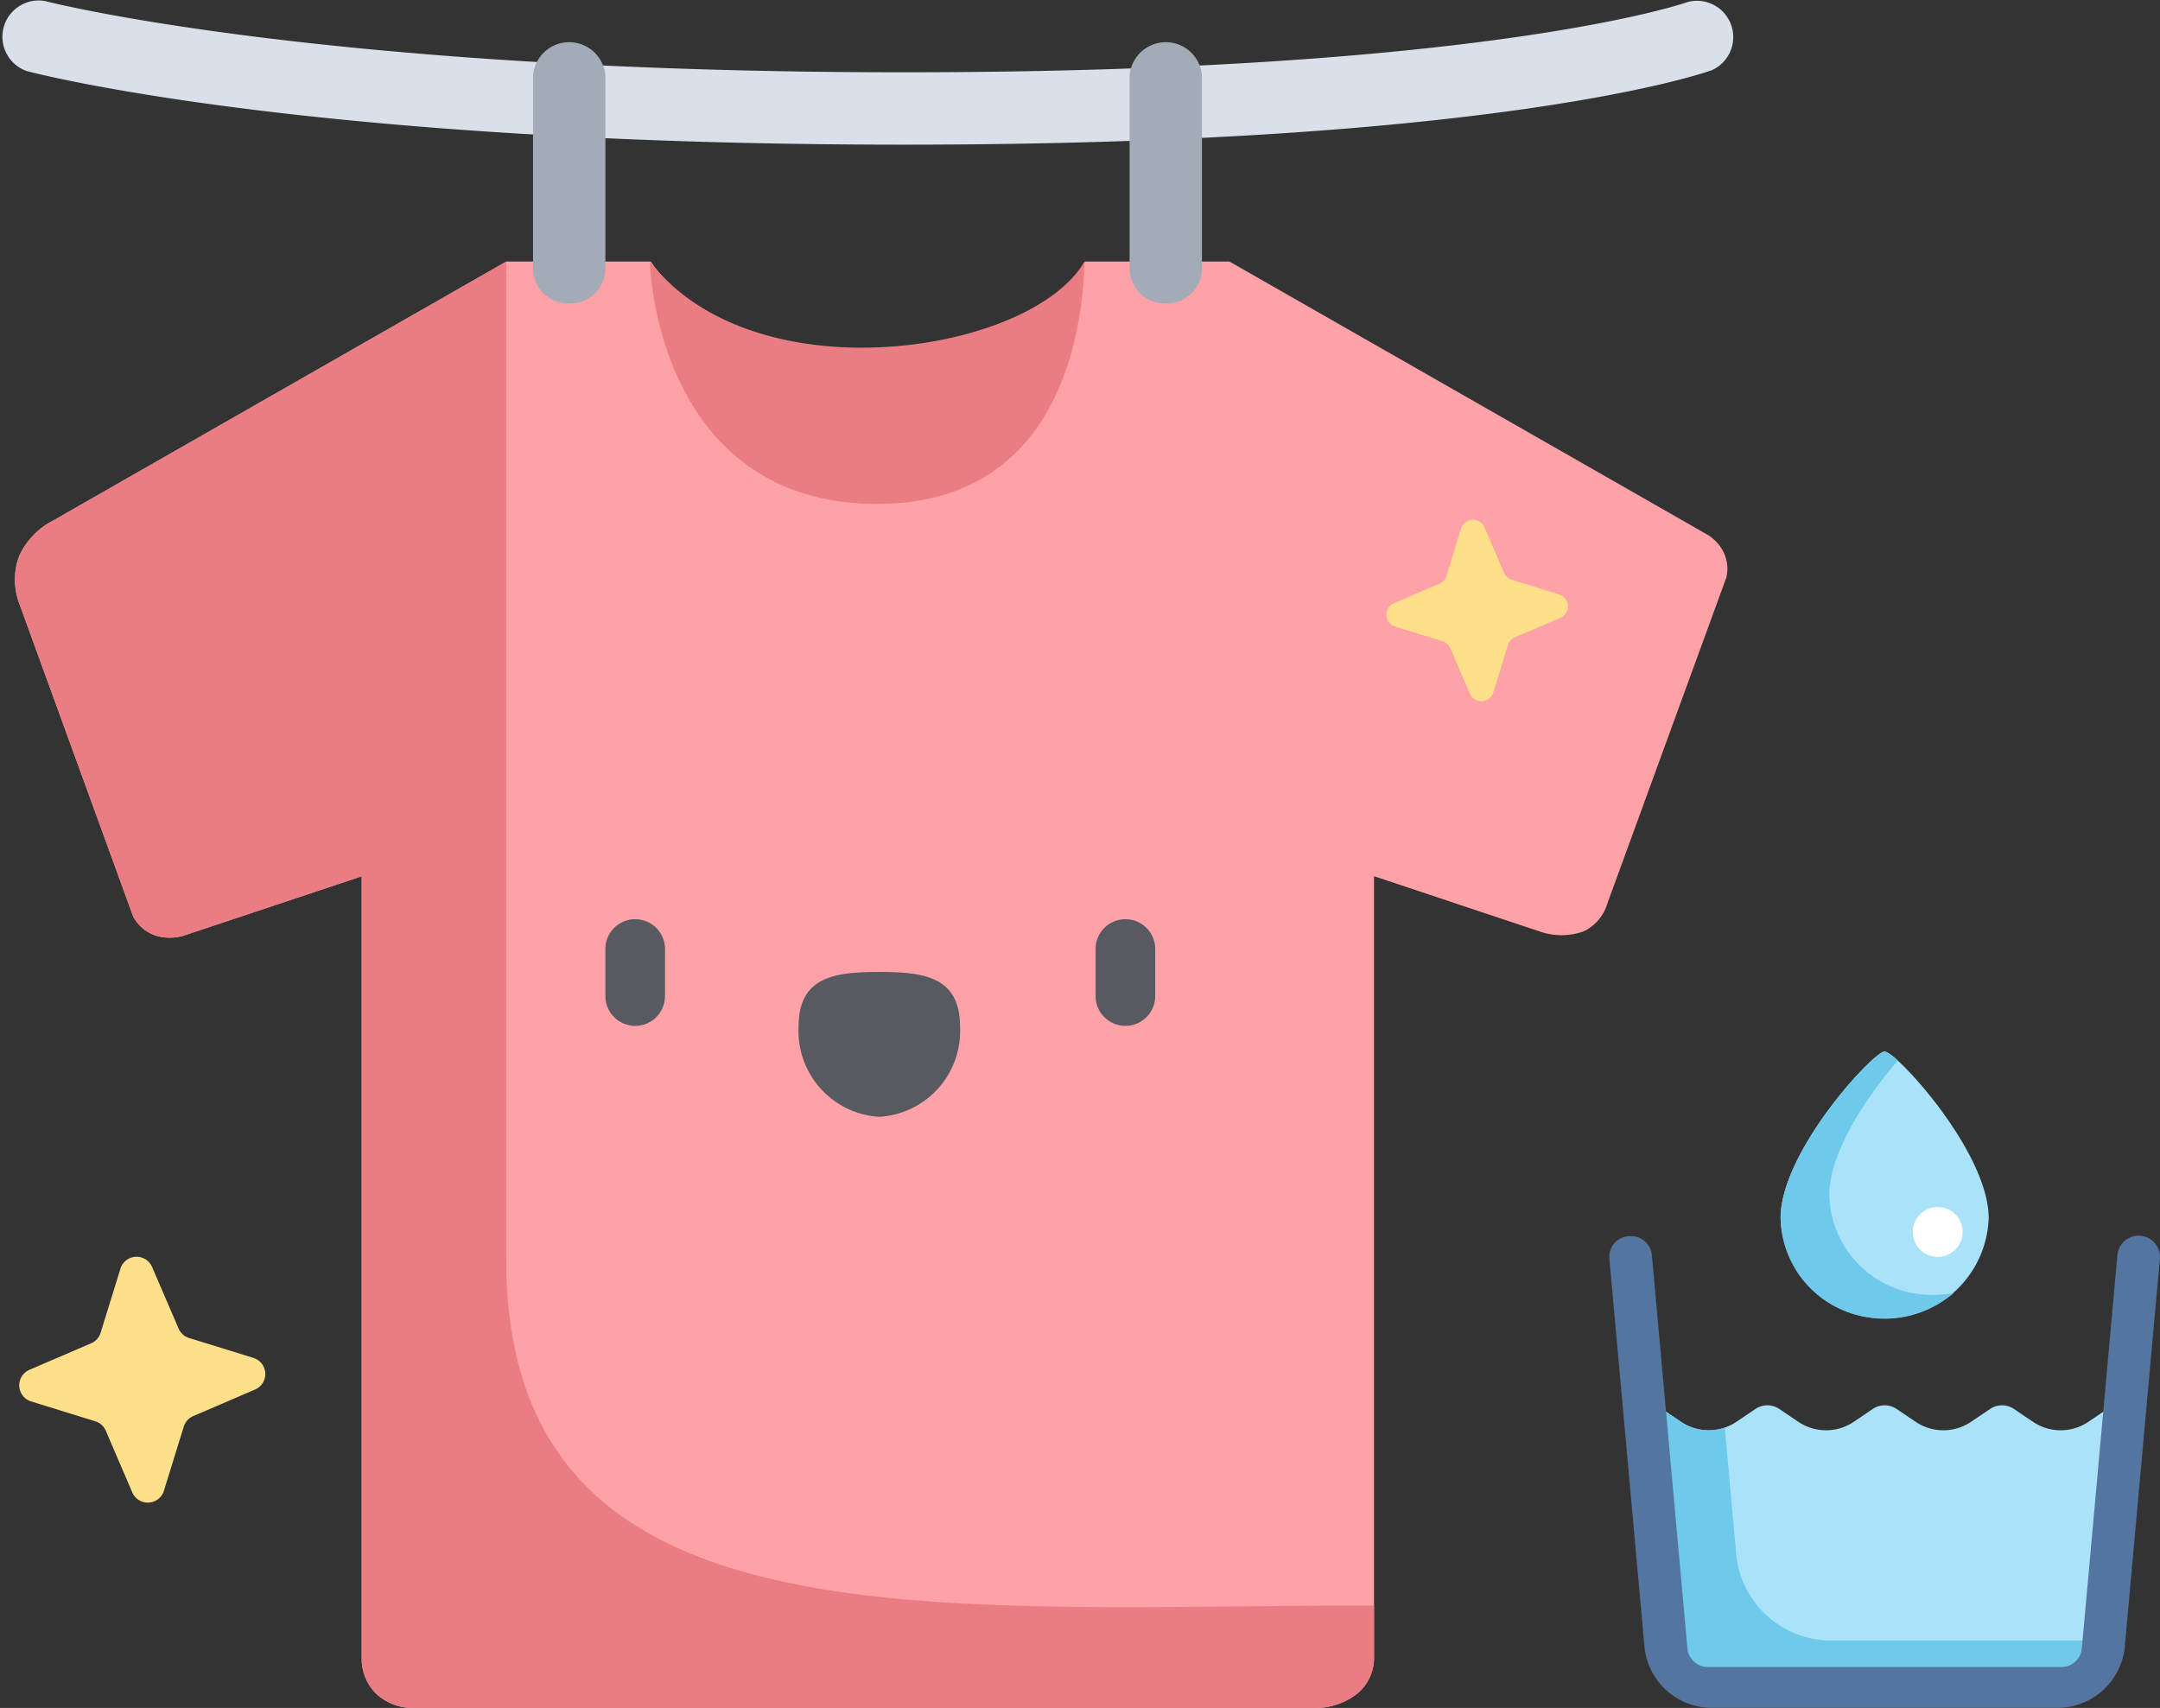 <svg viewBox="0 0 83.327 65.893" height="65.893" width="83.327" xmlns="http://www.w3.org/2000/svg">
  <rect x="0" y="0" width="83.327" height="65.893" fill="#333333" stroke="none"/>
  <g transform="translate(-81 -1491.51)" id="faq-icon-np">
    <g transform="translate(81 1482.891)" data-name="laundry (3)" id="laundry_3_">
      <path fill="#ffa2a7" transform="translate(-0.002 -56.402)" d="M47.433,75.112H41.852c-.749,1.571-4.141,3.463-8.568,3.463s-7.247-2.035-8.172-3.463H19.531l-17.493,10a2.871,2.871,0,0,0-1.3,1.368,2.619,2.619,0,0,0,0,1.806l4.4,12.09a1.531,1.531,0,0,0,.847.732,1.858,1.858,0,0,0,1.134,0l6.835-2.279v30.209a1.9,1.9,0,0,0,.588,1.355,2.073,2.073,0,0,0,1.4.521h34.92a2.636,2.636,0,0,0,1.53-.577,1.8,1.8,0,0,0,.616-1.3V98.826l6.354,2.118a2.533,2.533,0,0,0,1.752,0,1.745,1.745,0,0,0,.905-1.092L66.6,87.3a1.468,1.468,0,0,0-.125-1.012,1.661,1.661,0,0,0-.642-.66Z" data-name="Pfad 870" id="Pfad_870"></path>
      <path fill="#d9e0ea" transform="translate(0 -12.267)" d="M34.876,26.467c-22.875,0-33.4-2.722-33.838-2.838a1.4,1.4,0,0,1,.713-2.7h0c.1.029,10.675,2.746,33.124,2.746S65.017,21,65.09,20.968a1.4,1.4,0,0,1,.948,2.626C65.714,23.711,57.811,26.467,34.876,26.467Z" data-name="Pfad 872" id="Pfad_872"></path>
      <g transform="translate(20.567 10.224)" data-name="Gruppe 487" id="Gruppe_487">
        <path fill="#a2abb7" transform="translate(-318.303 -10.224)" d="M342.713,20.323a1.354,1.354,0,0,1-1.4-1.309V11.535a1.4,1.4,0,0,1,2.791,0v7.479A1.354,1.354,0,0,1,342.713,20.323Z" data-name="Pfad 873" id="Pfad_873"></path>
        <path fill="#a2abb7" transform="translate(-149.324 -10.224)" d="M150.72,20.323a1.354,1.354,0,0,1-1.4-1.309V11.535a1.4,1.4,0,0,1,2.791,0v7.479A1.354,1.354,0,0,1,150.72,20.323Z" data-name="Pfad 874" id="Pfad_874"></path>
      </g>
      <path fill="#e97d83" d="M25.069,18.71c4.051,5.226,14.719,3.557,16.768,0-.063,2.606-.9,9.35-8.007,9.35S25.195,21.513,25.069,18.71Z" data-name="Pfad 875" id="Pfad_875"></path>
      <path fill="#e97d83" transform="translate(-0.002 -56.401)" d="M19.531,113.6V75.112l-17.493,10a2.871,2.871,0,0,0-1.3,1.368,2.619,2.619,0,0,0,0,1.806l4.4,12.09a1.531,1.531,0,0,0,.847.732,1.858,1.858,0,0,0,1.134,0l6.835-2.279v30.209a1.9,1.9,0,0,0,.588,1.355,2.073,2.073,0,0,0,1.4.521h34.92a2.636,2.636,0,0,0,1.53-.577,1.8,1.8,0,0,0,.616-1.3s0-2.029,0-2.076C35.754,126.96,19.531,128.716,19.531,113.6Z" data-name="Pfad 884" id="Pfad_884"></path>
      <g transform="translate(30.808 46.117)" id="g5735">
        <path fill="#575b61" transform="translate(0 0)" d="M0,2.105C0,.181,1.394,0,3.113,0S6.227.181,6.227,2.105A3.314,3.314,0,0,1,3.113,5.589,3.314,3.314,0,0,1,0,2.105" id="path5737"></path>
      </g>
      <g transform="translate(42.265 44.037)" id="g5739">
        <path fill="#575b61" transform="translate(0 0)" d="M1.151,4.16A1.15,1.15,0,0,1,0,3.012V1.148a1.151,1.151,0,0,1,2.3,0V3.012A1.15,1.15,0,0,1,1.151,4.16Z" id="path5741"></path>
      </g>
      <g transform="translate(23.354 44.037)" id="g5743">
        <path fill="#575b61" transform="translate(0 0)" d="M1.151,4.16A1.15,1.15,0,0,1,0,3.012V1.148a1.151,1.151,0,0,1,2.3,0V3.012A1.15,1.15,0,0,1,1.151,4.16Z" id="path5745"></path>
      </g>
    </g>
    <g transform="translate(143.081 1532.076)" id="washable">
      <path fill="#aae3f9" transform="translate(-84.507 -262.326)" d="M87.276,276.616a1.915,1.915,0,0,0,2.132,0l.741-.5a.821.821,0,0,1,.914,0l.74.5a1.915,1.915,0,0,0,2.132,0l.74-.5a.821.821,0,0,1,.914,0l.74.5a1.915,1.915,0,0,0,2.132,0l.74-.5a.821.821,0,0,1,.914,0l.74.5a1.915,1.915,0,0,0,2.132,0l.867-.586-.493,10.039-8.229.791-8.229-.791-.493-10.039Z" data-name="Pfad 885" id="Pfad_885"></path>
      <path fill="#6fc9eb" transform="translate(-93.125 -263.344)" d="M95.894,277.634a1.917,1.917,0,0,0,1.688.221l.446,4.935a3.678,3.678,0,0,0,3.718,3.279h10.281l-.05,1.019-8.229.791-8.229-.791-.493-10.039Z" data-name="Pfad 886" id="Pfad_886"></path>
      <path fill="#54759f" transform="translate(-49.451 -136.877)" d="M50.274,144a.811.811,0,0,1,.82.723l1.374,15.2a.783.783,0,0,0,.792.7H66.888a.783.783,0,0,0,.792-.7l1.374-15.2a.823.823,0,0,1,1.64.137l-1.358,15.016A2.611,2.611,0,0,1,66.7,162.2H53.451a2.611,2.611,0,0,1-2.639-2.327L49.454,144.86A.8.8,0,0,1,50.274,144Z" data-name="Pfad 887" id="Pfad_887"></path>
      <path fill="#aae3f9" transform="translate(-161.39 0)" d="M168,6.434a4.016,4.016,0,0,0,8.027,0c0-2.573-3.586-6.434-4.013-6.434S168,3.86,168,6.434Z" data-name="Pfad 888" id="Pfad_888"></path>
      <path fill="#6fc9eb" transform="translate(-190.827)" d="M201.45,0a1.313,1.313,0,0,1,.507.353c-1.17,1.352-2.641,3.528-2.641,5.176a3.939,3.939,0,0,0,4.013,3.86,4.188,4.188,0,0,0,.791-.075,4.09,4.09,0,0,1-2.671.979,3.939,3.939,0,0,1-4.013-3.86C197.437,3.86,201.023,0,201.45,0Z" data-name="Pfad 889" id="Pfad_889"></path>
      <path fill="#fff" transform="translate(11.709 6)" d="M.962,0A.962.962,0,1,1,0,.962.962.962,0,0,1,.962,0Z" data-name="Pfad 905" id="Pfad_905"></path>
    </g>
    <path fill="#ffe08a" transform="translate(-94.434 1272.765)" d="M185.269,272.355l-2.381,1.023a.651.651,0,0,0-.365.405l-.766,2.476a.651.651,0,0,1-1.219.065l-1.023-2.381a.651.651,0,0,0-.405-.365l-2.476-.766a.651.651,0,0,1-.065-1.219l2.381-1.023a.651.651,0,0,0,.365-.405l.766-2.476a.651.651,0,0,1,1.219-.065L182.323,270a.65.65,0,0,0,.405.365l2.476.766A.651.651,0,0,1,185.269,272.355Z" data-name="Pfad 903" id="Pfad_903"></path>
    <path fill="#ffe08a" transform="translate(-41.69 1244.332)" d="M182.886,271.012l-1.757.755a.48.48,0,0,0-.269.3l-.565,1.827a.48.48,0,0,1-.9.048l-.755-1.757a.48.48,0,0,0-.3-.269l-1.827-.565a.48.48,0,0,1-.048-.9l1.757-.755a.48.48,0,0,0,.269-.3l.565-1.827a.48.48,0,0,1,.9-.048l.755,1.757a.48.48,0,0,0,.3.269l1.827.565A.48.48,0,0,1,182.886,271.012Z" data-name="Pfad 904" id="Pfad_904"></path>
  </g>
</svg>
